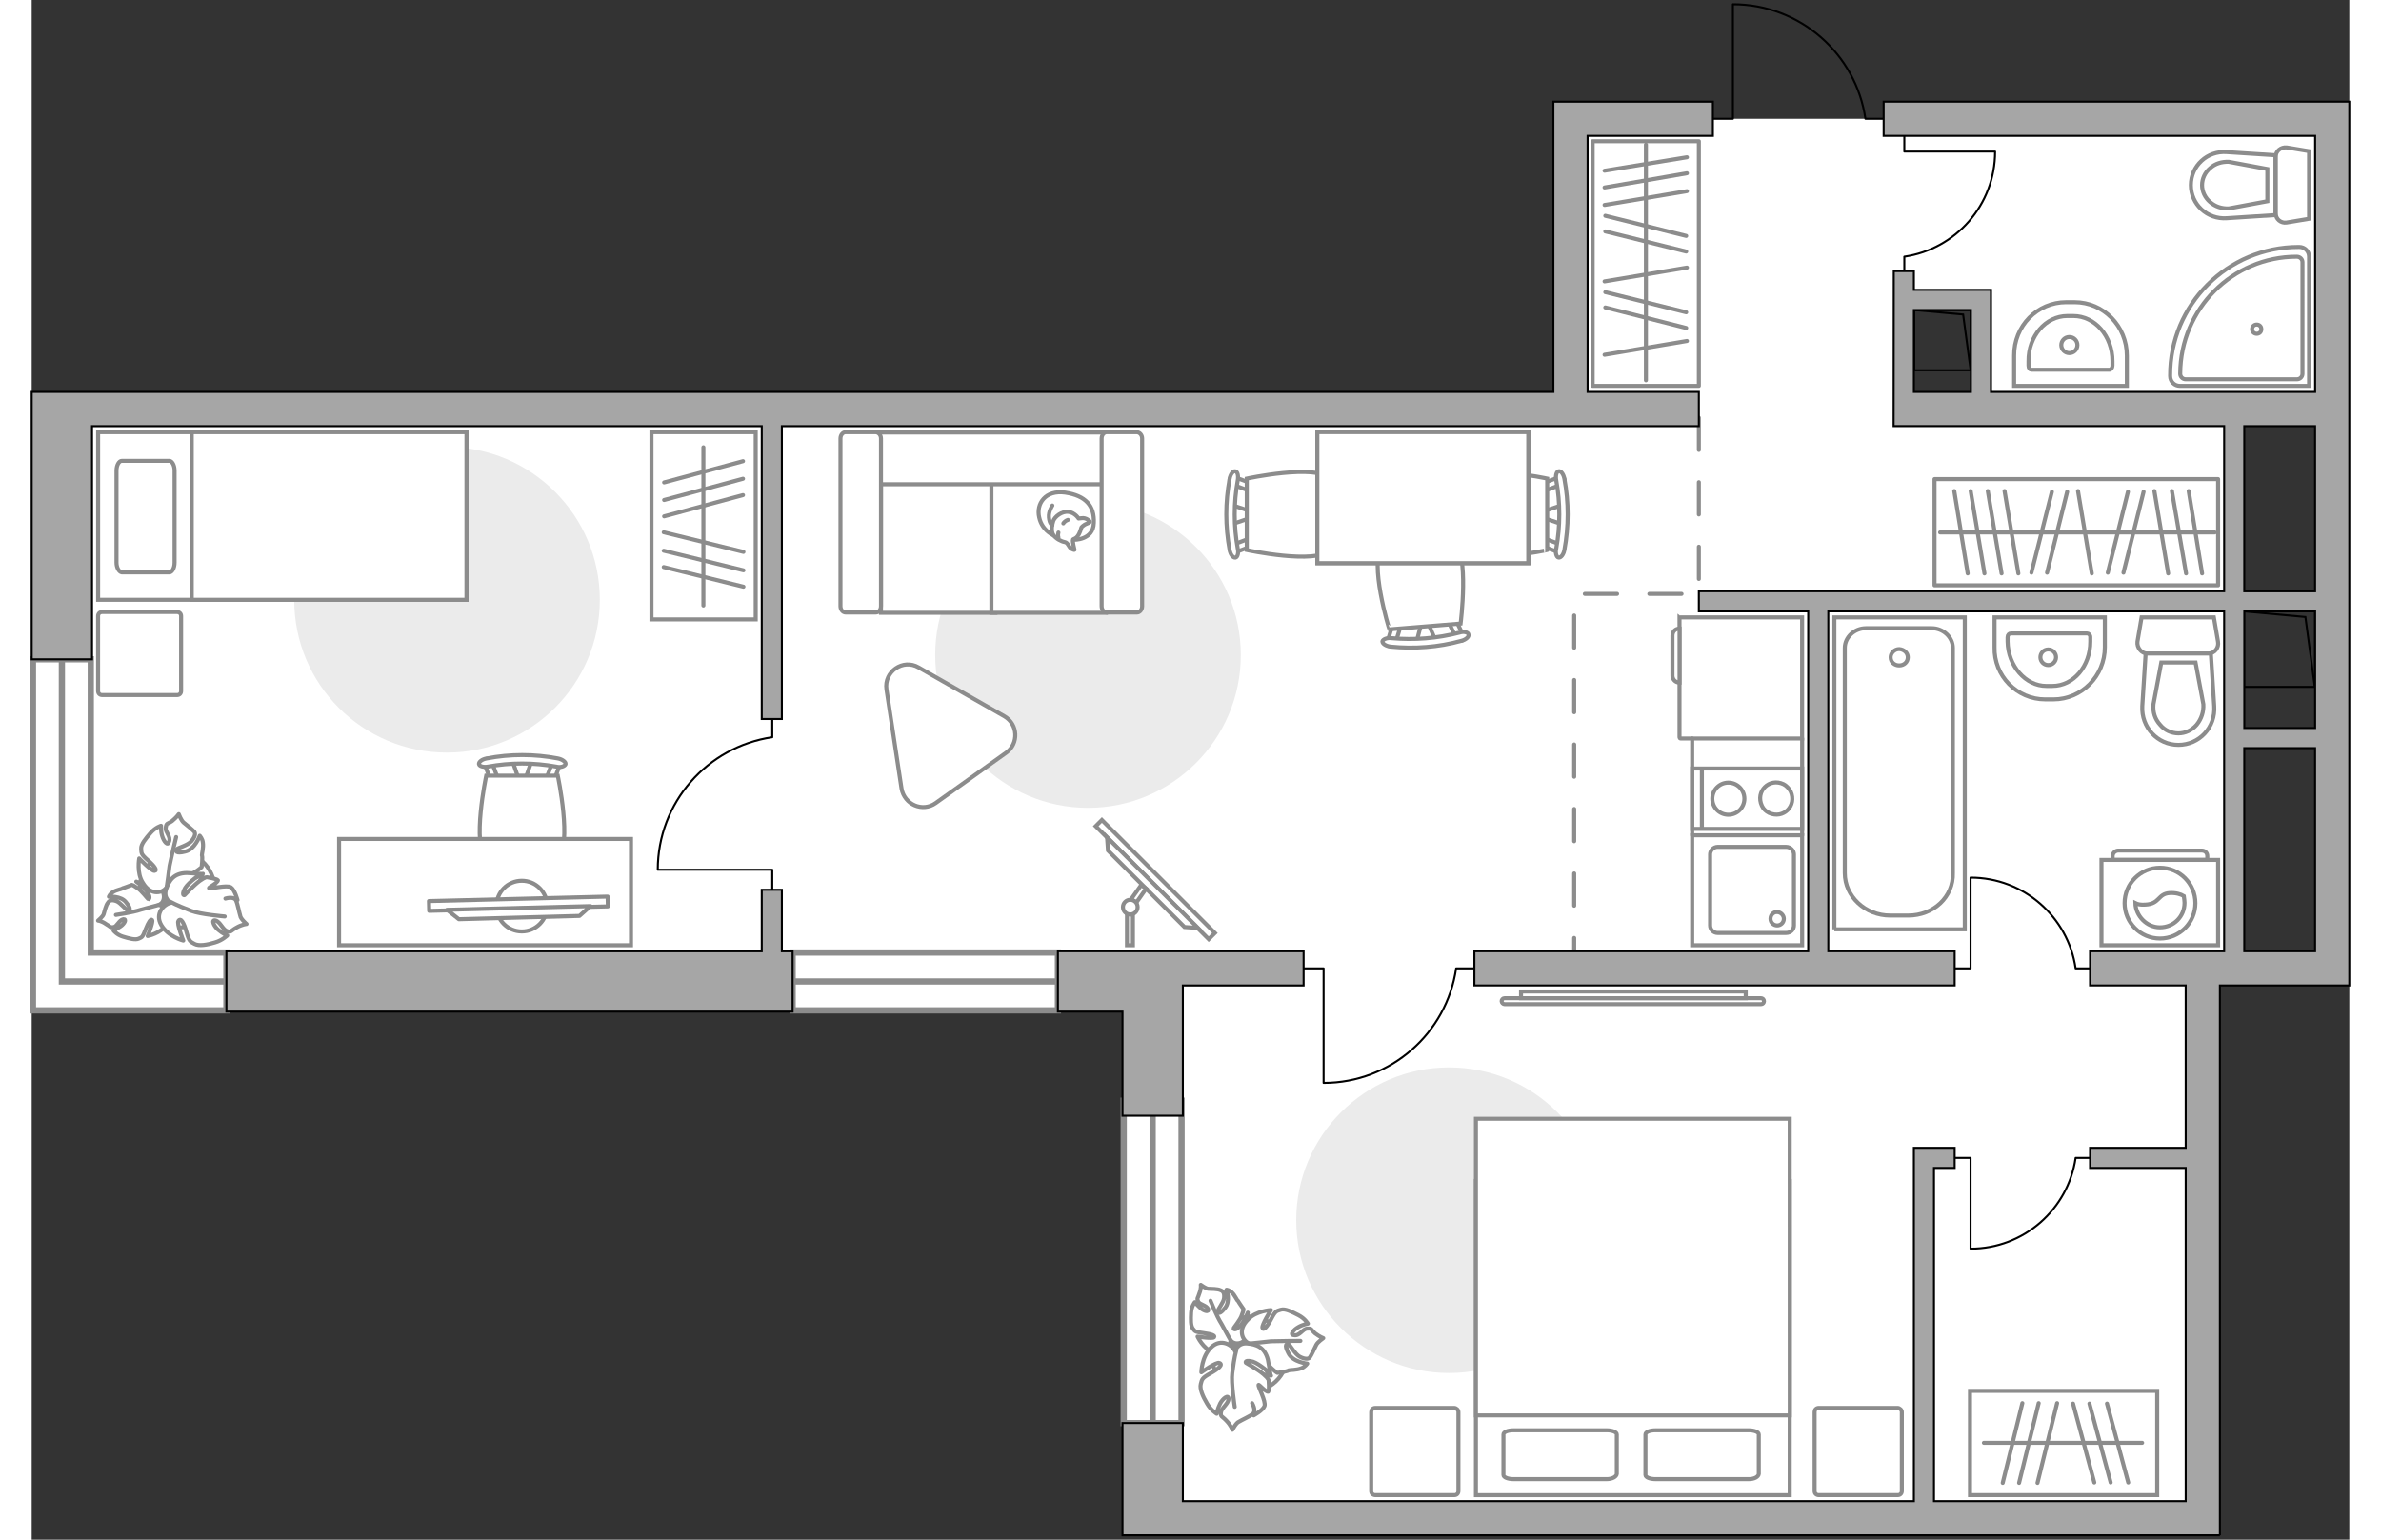 <?xml version="1.0" encoding="utf-8"?>
<!-- Generator: Adobe Illustrator 23.1.0, SVG Export Plug-In . SVG Version: 6.00 Build 0)  -->
<svg version="1.1" id="Слой_1" xmlns="http://www.w3.org/2000/svg" xmlns:xlink="http://www.w3.org/1999/xlink" x="0px" y="0px"
	 viewBox="0 0 575 382" style="enable-background:new 0 0 575 382;" xml:space="preserve" width="883" height="571">
<rect x="0" y="0" width="575" height="382" fill="#333333" stroke="none"/>
<style type="text/css">
	.st0{fill:#FFFFFF;}
	.st1{fill:#FFFFFF;stroke:#8C8C8C;stroke-width:1.547;stroke-linecap:round;stroke-miterlimit:10;}
	.st2{fill:none;stroke:#8C8C8C;stroke-width:1.547;stroke-linecap:round;stroke-miterlimit:10;}
	.st3{fill:none;stroke:#000000;stroke-width:0.5;stroke-miterlimit:10;}
	.st4{fill:none;stroke:#000000;stroke-width:0.5;stroke-linecap:round;stroke-linejoin:round;stroke-miterlimit:10;}
	.st5{fill:none;stroke:#8C8C8C;stroke-linecap:round;stroke-linejoin:round;stroke-miterlimit:10;stroke-dasharray:8;}
	.st6{fill:#A6A6A6;stroke:#000000;stroke-width:0.5;stroke-miterlimit:10;}
	.st7{fill:none;stroke:#8C8C8C;stroke-miterlimit:10;}
	.st8{fill:#FFFFFF;stroke:#8C8C8C;stroke-miterlimit:10;}
	.st9{fill:#EBEBEB;}
	.st10{fill:#FFFFFF;stroke:#8C8C8C;stroke-linecap:round;stroke-linejoin:round;stroke-miterlimit:10;}
	.st11{fill:none;stroke:#8C8C8C;stroke-linecap:round;stroke-linejoin:round;stroke-miterlimit:10;}
	.st12{fill:#FFFFFF;fill-opacity:0.1;stroke:#8C8C8C;stroke-miterlimit:10;}
	.st13{fill:#FFFFFF;stroke:#8B8B8B;stroke-linecap:round;stroke-linejoin:round;stroke-miterlimit:10;}
	.st14{fill:#FFFFFF;stroke:#8B8B8B;stroke-width:1;stroke-linecap:round;stroke-linejoin:round;stroke-miterlimit:10.001;}
	.st15{fill:#FFFFFF;stroke:#8C8C8C;stroke-width:1;stroke-miterlimit:9.999;}
	.st16{fill:none;stroke:#8C8C8C;stroke-width:4.314;stroke-linecap:round;stroke-linejoin:round;stroke-miterlimit:10;}
</style>
<g id="bg_1_">
	<path class="st0" d="M382.69,29.47v71.18H7.49v142.86h270.63v133.38h260.73V240.26h7.68V100.65h24.24V29.47H382.69z M483.61,101.94
		h-19.14V74.42h19.14V101.94z"/>
</g>
<g id="windows_1_">
	<g>
		<g>
			<rect x="270.93" y="273.09" class="st1" width="14.35" height="79.99"/>
			<line class="st2" x1="278.11" y1="273.09" x2="278.11" y2="353.07"/>
		</g>
		<g>
			<rect x="188.79" y="236.33" class="st1" width="65.82" height="14.35"/>
			<line class="st2" x1="254.61" y1="243.51" x2="188.78" y2="243.51"/>
		</g>
		<g>
			<polygon class="st1" points="14.66,236.33 14.66,163.58 0.31,163.58 0.31,243.57 0.31,250.68 48.31,250.68 48.31,236.33 			"/>
			<polyline class="st2" points="7.49,163.58 7.49,243.51 48.31,243.51 			"/>
		</g>
	</g>
</g>
<g id="plan_1_">
	<g>
		<rect x="548.86" y="151.68" class="st3" width="17.66" height="18.74"/>
		<polyline class="st3" points="548.78,151.68 564.11,153.08 566.44,170.43 		"/>
	</g>
	<g>
		<rect x="467.03" y="76.92" class="st3" width="14.08" height="14.95"/>
		<polyline class="st3" points="466.97,76.92 479.19,78.03 481.05,91.86 		"/>
	</g>
	<path class="st4" d="M459.47,29.47h-4.52C452.6,13.4,438.77,1.06,422.07,1.06v28.41h-4.96"/>
	<path class="st4" d="M183.74,178.39v4.52c-16.07,2.35-28.41,16.18-28.41,32.88h28.41v4.96"/>
	<path class="st4" d="M357.92,240.26h-4.52c-2.35,16.07-16.18,28.41-32.88,28.41v-28.41h-4.96"/>
	<path class="st4" d="M510.68,240.26h-3.58c-1.87-12.74-12.83-22.52-26.07-22.52v22.52h-3.93"/>
	<path class="st4" d="M464.6,67.26v-3.58c12.74-1.87,22.52-12.83,22.52-26.07H464.6v-3.93"/>
	<path class="st4" d="M510.68,287.28h-3.58c-1.87,12.74-12.83,22.52-26.07,22.52v-22.52h-3.93"/>
	<polyline class="st5" points="413.62,103.64 413.62,147.35 382.69,147.35 382.69,240.26 	"/>
	<g>
		<polygon class="st6" points="186.12,236.02 186.12,220.76 181.13,220.76 181.13,236.02 48.31,236.02 48.31,250.99 188.78,250.99 
			188.78,236.02 		"/>
		<path class="st6" d="M542.89,380.94V244.5H575V25.23H459.47v8.48h107.05v63.53H486.1V71.92h-19.13v-4.66h-4.99l-0.04,38.46h82.01
			v40.97H413.62v4.99h27.13v84.33h-82.82v8.48h119.16v-8.48h-31.35v-84.33h98.21v84.33h-33.27v8.48h23.73v40.29h-23.73v4.99h23.73
			v82.67h-62.45v-82.67h5.13v-4.99h-10.12v87.66H285.6v-19.38h-14.97v27.86h272.26V380.94z M466.97,76.92h14.14v20.33h-14.14V76.92z
			 M548.94,105.73h17.57v40.97h-17.57V105.73z M566.52,151.68v28.95h-17.57v-28.95H566.52z M548.94,185.62h17.57v50.39h-17.57
			V185.62z"/>
		<polygon class="st6" points="413.62,105.73 413.62,97.24 386.02,97.24 386.02,33.71 417.1,33.71 417.1,25.23 377.53,25.23 
			377.53,97.24 0,97.24 0,163.58 14.97,163.58 14.97,105.73 181.13,105.73 181.13,178.39 186.12,178.39 186.12,105.73 		"/>
		<polygon class="st6" points="315.56,244.5 315.56,236.01 254.6,236.01 254.6,236.02 254.6,244.5 254.6,250.99 270.63,250.99 
			270.63,276.82 285.6,276.82 285.6,244.5 		"/>
	</g>
	<g>
		<polyline class="st7" points="447.24,230.57 479.6,230.57 479.6,153.18 447.24,153.18 447.24,230.57 		"/>
		<path class="st7" d="M476.64,216.61v-55.85c0-2.68-2.4-4.9-5.27-4.9H455.1c-2.87,0-5.27,2.22-5.27,4.9v55.85
			c0,5.83,5.09,10.54,11.28,10.54h4.44C471.83,227.15,476.82,222.53,476.64,216.61z"/>
		<path class="st7" d="M463.33,161.04c-1.2,0-2.13,1.02-2.13,2.03c0,1.2,0.92,2.03,2.13,2.03c1.2,0,2.13-0.83,2.13-2.03
			C465.45,161.97,464.53,161.13,463.33,161.04z"/>
	</g>
	<g>
		<g>
			<rect x="411.97" y="190.67" class="st7" width="27.28" height="14.98"/>
		</g>
		<line class="st7" x1="414.37" y1="205.65" x2="414.37" y2="190.58"/>
		<circle class="st7" cx="420.94" cy="198.16" r="3.98"/>
		<path class="st7" d="M434.62,194.56c-3.51-1.66-7.03,1.76-5.36,5.36c0.37,0.83,1.02,1.39,1.76,1.76c3.51,1.66,7.03-1.76,5.36-5.36
			C435.92,195.57,435.36,194.93,434.62,194.56z"/>
	</g>
	<g>
		<g>
			<rect x="411.97" y="207.24" class="st7" width="27.28" height="27.28"/>
		</g>
		<path class="st7" d="M435.27,210.11h-17.01c-1.02,0-1.85,0.92-1.85,1.85v17.66c0,1.02,0.83,1.85,1.85,1.85h17.01
			c1.11,0,1.94-0.83,1.94-1.85v-17.66C437.21,211.04,436.38,210.11,435.27,210.11z"/>
		<path class="st7" d="M433.05,226.29c0.92,0,1.66,0.83,1.66,1.66c0,0.92-0.74,1.66-1.66,1.66s-1.66-0.74-1.66-1.66
			C431.39,226.94,432.22,226.2,433.05,226.29z"/>
	</g>
	<g>
		<path id="Vector_134_2_" class="st8" d="M486.98,160.58v-7.4h27.37v7.4c0,7.12-5.73,12.94-12.76,12.94h-2.03
			C492.53,173.52,486.8,167.7,486.98,160.58z"/>
		<path id="Vector_133_2_" class="st8" d="M490.22,159.19v-1.11c0-0.55,0.37-0.92,0.83-0.92h18.86c0.46,0,0.83,0.37,0.83,0.92v1.11
			c0,6.1-4.16,11-9.43,11h-1.48C494.66,170.19,490.31,165.2,490.22,159.19z"/>
		<circle class="st8" cx="500.3" cy="163.07" r="1.94"/>
	</g>
	<g>
		<path id="wc_2_" class="st8" d="M526.32,174.72"/>
		<g id="Group_26_2_">
			<path id="Vector_130_2_" class="st8" d="M522.44,159.19l1.02-6.01h17.94l1.02,6.01c0.28,1.48-0.83,2.96-2.4,2.96h-15.16
				C523.45,162.15,522.25,160.67,522.44,159.19z"/>
			<path id="Vector_131_2_" class="st8" d="M523.64,175.19l0.83-13.04h16.18l0.83,13.04c0.37,5.27-3.7,9.62-8.88,9.62
				S523.36,180.46,523.64,175.19z"/>
			<path id="Vector_132_2_" class="st8" d="M528.35,164.37l-1.94,10.36c-0.18,1.94,0.37,3.7,1.66,5.09
				c1.11,1.39,2.87,2.13,4.53,2.13c1.66,0,3.33-0.74,4.53-2.13c1.2-1.48,1.76-3.24,1.66-5.09l-1.94-10.36H528.35z"/>
		</g>
	</g>
	<g>
		<path class="st8" d="M530.55,93.17v0.14c0,1.36,1.07,2.43,2.43,2.43h32.04V63.7c0-1.36-1.07-2.43-2.43-2.43h-0.14
			C544.76,61.27,530.48,75.61,530.55,93.17z"/>
		<path class="st8" d="M533.05,92.67v0.07c0,0.72,0.58,1.36,1.36,1.36h27.61c0.72,0,1.36-0.58,1.36-1.36V65.05
			c0-0.72-0.57-1.36-1.43-1.36l0,0C546.04,63.69,533.13,76.61,533.05,92.67z"/>
		<circle class="st8" cx="552.03" cy="81.67" r="1.14"/>
	</g>
	<g>
		<path id="Vector_134_00000178890985924588906860000017596820375968620988_" class="st8" d="M491.84,88.25v7.49h27.97v-7.49
			c0-7.35-5.78-13.27-12.99-13.27h-2.07C497.62,74.98,491.77,80.83,491.84,88.25z"/>
		<path id="Vector_133_00000122687813655720129790000000988631942939164049_" class="st8" d="M495.41,89.6v1.14
			c0,0.64,0.35,1,0.78,1h19.27c0.42,0,0.78-0.5,0.78-1V89.6c0-6.21-4.35-11.2-9.7-11.2h-1.5C499.69,78.4,495.34,83.4,495.41,89.6z"
			/>
		<circle class="st8" cx="505.54" cy="85.61" r="2"/>
	</g>
	<g>
		<path id="wc_00000103981340126050513240000012050580399970268568_" class="st8" d="M545.04,40.23"/>
		<g id="Group_26_00000156577505811602512620000003371957788378959780_">
			<path id="Vector_130_00000018922339755061671260000008276229696256016319_" class="st8" d="M559.45,36.58l5.57,0.93v16.77
				l-5.57,0.93c-1.43,0.22-2.71-0.85-2.71-2.28V38.87C556.74,37.44,558.1,36.44,559.45,36.58z"/>
			<path id="Vector_131_00000026162523450408845000000015996874956502813577_" class="st8" d="M544.61,37.74l12.06,0.78v14.84
				l-12.06,0.78c-4.85,0.35-8.92-3.43-8.92-8.21S539.76,37.37,544.61,37.74z"/>
			<path id="Vector_132_00000034059488382927127610000013490792429162926781_" class="st8" d="M554.67,41.93l-9.56-1.78
				c-1.71-0.07-3.43,0.43-4.64,1.57c-1.29,1.07-2,2.64-2,4.21s0.72,3.14,2,4.21c1.29,1.14,2.93,1.64,4.64,1.57l9.56-1.78
				C554.67,49.93,554.67,41.94,554.67,41.93z"/>
		</g>
	</g>
</g>
<g id="furniture">
	<path id="Vector_2_" class="st9" d="M389.55,302.74c0,20.9-17.01,37.91-37.91,37.91s-37.91-17.01-37.91-37.91
		s17.01-37.91,37.91-37.91C372.63,264.83,389.55,281.75,389.55,302.74z"/>
	<g>
		<path class="st8" d="M429.04,247.66c0.37,0,0.74,0.28,0.74,0.74c0,0.37-0.28,0.74-0.74,0.74h-63.61c-0.37,0-0.74-0.37-0.74-0.74
			s0.28-0.74,0.74-0.74H429.04z"/>
		<rect x="369.5" y="246" class="st8" width="55.75" height="1.66"/>
	</g>
	<path id="Vector_4_" class="st9" d="M65.13,148.81c0-20.9,17.01-37.91,37.91-37.91s37.91,17.01,37.91,37.91
		s-17.01,37.91-37.91,37.91C82.05,186.72,65.13,169.8,65.13,148.81z"/>
	<path id="Vector_1_" class="st9" d="M262.07,124.61c20.9,0,37.91,17.01,37.91,37.91s-17.01,37.91-37.91,37.91
		s-37.91-17.01-37.91-37.91C224.16,141.53,241.08,124.61,262.07,124.61z"/>
	<g>
		<path id="Vector_8_2_" class="st8" d="M409.1,153.18h30.14v30.05H409.1c-0.18,0-0.28-0.18-0.28-0.28v-29.5
			C408.83,153.46,408.92,153.27,409.1,153.18z"/>
		<path id="Vector_9_2_" class="st8" d="M407.07,167.42v-9.71c0-1.02,0.74-1.76,1.76-1.76v13.41
			C407.81,169.36,406.98,168.53,407.07,167.42z"/>
	</g>
	<path id="Vector_5_1_" class="st10" d="M463.98,350.33v19.6c0,0.55-0.37,1.02-1.02,1.02h-19.6c-0.55,0-1.02-0.37-1.02-1.02v-19.6
		c0-0.55,0.37-1.02,1.02-1.02h19.6C463.42,349.32,463.98,349.78,463.98,350.33z"/>
	<path id="Vector_5_2_" class="st10" d="M353.97,350.33v19.6c0,0.55-0.37,1.02-1.02,1.02h-19.6c-0.55,0-1.02-0.37-1.02-1.02v-19.6
		c0-0.55,0.37-1.02,1.02-1.02h19.6C353.42,349.32,353.97,349.78,353.97,350.33z"/>
	<g>
		<rect x="472.09" y="118.87" class="st10" width="70.36" height="26.35"/>
		<line class="st11" x1="481.06" y1="121.83" x2="484.48" y2="142.27"/>
		<line class="st11" x1="476.99" y1="121.83" x2="480.32" y2="142.27"/>
		<line class="st11" x1="507.69" y1="121.83" x2="511.11" y2="142.27"/>
		<line class="st11" x1="485.31" y1="121.83" x2="488.73" y2="142.27"/>
		<line class="st11" x1="489.47" y1="121.83" x2="492.89" y2="142.27"/>
		<line class="st11" x1="526.64" y1="121.83" x2="530.06" y2="142.27"/>
		<line class="st11" x1="530.99" y1="121.83" x2="534.5" y2="142.27"/>
		<line class="st11" x1="535.15" y1="121.83" x2="538.48" y2="142.27"/>
		<line class="st11" x1="520.08" y1="122.02" x2="515.08" y2="142.08"/>
		<line class="st11" x1="523.96" y1="122.02" x2="518.97" y2="142.08"/>
		<line class="st11" x1="501.21" y1="122.02" x2="496.13" y2="142.08"/>
		<line class="st11" x1="505" y1="122.02" x2="500.01" y2="142.08"/>
		<line class="st11" x1="473.47" y1="132.1" x2="541.62" y2="132.1"/>
	</g>
	<g>
		<rect x="387.27" y="35.04" class="st10" width="26.35" height="60.7"/>
		<line class="st11" x1="390.23" y1="69.81" x2="410.66" y2="66.39"/>
		<line class="st11" x1="390.23" y1="88.02" x2="410.66" y2="84.6"/>
		<line class="st11" x1="390.23" y1="50.85" x2="410.66" y2="47.43"/>
		<line class="st11" x1="390.23" y1="46.51" x2="410.66" y2="42.99"/>
		<line class="st11" x1="390.23" y1="42.35" x2="410.66" y2="39.02"/>
		<line class="st11" x1="390.41" y1="57.42" x2="410.48" y2="62.41"/>
		<line class="st11" x1="390.41" y1="53.54" x2="410.48" y2="58.53"/>
		<line class="st11" x1="390.41" y1="76.28" x2="410.48" y2="81.37"/>
		<line class="st11" x1="390.41" y1="72.49" x2="410.48" y2="77.48"/>
		<line class="st11" x1="400.49" y1="94.35" x2="400.49" y2="35.88"/>
	</g>
	<g>
		<g>
			<path class="st8" d="M542.45,234.52h-28.94v-21.17h28.94V234.52z"/>
			<path class="st12" d="M539.77,212.42v0.92h-23.49v-0.92c0-0.83,0.74-1.39,1.39-1.39h20.71
				C539.22,211.04,539.77,211.59,539.77,212.42z"/>
		</g>
		<g>
			<circle class="st8" cx="528.03" cy="224.07" r="8.78"/>
			<path class="st8" d="M533.94,222.32c0.09,0.65,0.18,1.2,0.18,1.66c0,3.42-2.68,6.1-6.1,6.1c-3.33,0-6.01-2.87-6.1-6.01
				c0.55,0.28,1.29,0.46,2.5,0.37c3.61-0.18,3.05-2.68,6.01-2.87C531.91,221.48,533.21,221.85,533.94,222.32z"/>
		</g>
	</g>
	<g>
		<path id="Vector_60_2_" class="st8" d="M40.03,229.17c4.82-2.14,6.67-7.72,4.55-12.36c-2.14-4.82-7.63-6.59-12.36-4.55
			c-4.82,2.14-6.59,7.63-4.55,12.36C30,229.44,35.5,231.57,40.03,229.17z"/>
		<path class="st10" d="M33.45,229.45c-1.53,2.17-4.68,2.78-4.68,2.78s1.44-3.5,1.12-3.94s-0.91,0.44-1.63,2.28
			c-0.71,1.84-0.81,1.94-1.63,2.28c-0.9,0.45-2.44-0.01-3.97-0.46c-1.54-0.45-2.36-1.52-2.36-1.52s0.9-0.45,1.8-1.07
			c0.89-0.62,1.56-1.8,0.63-1.74c-1.02,0.17-1.55,1.8-2.39,1.95c-1.02,0.17-0.76-0.14-1.84-0.71c-1.2-0.86-2.04-0.89-2.04-0.89
			s1.24-1.03,1.39-1.6c0.16-0.58,0.59-2.3,1.03-2.8c0.42-0.69,1.07-0.82,2.14-0.43s2.31,2.18,2.79,2.24
			c0.46,0.06,1.02-0.17-0.33-1.86c-1.26-1.79-4.33-1.48-4.33-1.48s0.24-0.68,0.96-1.1c0.9-0.63,2.2-0.72,2.47-1.02
			c0.2-0.01,2.29-0.82,2.29-0.82s0.2-0.01,1.28,0.75c1.08,0.59,2.64,2.82,2.83,2.81c0.08-0.1,0.56-0.22-0.11-1.49
			c-0.65-1.26-2.93-2.88-2.93-2.88s0.1,0.09,2.82-0.01c2.72-0.11,3.58,1.52,3.99,3.28c0.33,1.86-1.13,2.52-1.13,2.52
			C33.04,224.89,34.78,226.75,33.45,229.45z"/>
		<path class="st11" d="M35.38,222.19c-1.05,1.01-2.38,1.96-3.68,2.24c-1.02,0.36-3.41,0.91-4.61,1.27c-2.02,0.7-6.2,1.29-6.2,1.29"
			/>
		<path class="st10" d="M27.58,219.02c-1.59-2.43-0.91-6.04-0.91-6.04s3.05,3.16,3.79,3.1c0.76-0.05,0.11-1.14-1.59-2.61
			c-1.8-1.57-1.62-1.77-1.71-2.89c-0.08-1.12,1.13-2.52,2.34-3.93c1.22-1.4,2.59-1.78,2.59-1.78s-0.09,1.31,0.27,2.51
			c0.39,1.38,1.41,2.62,1.7,1.47c0.58-1.26-1.02-2.47-0.81-3.51c0.2-1.24,0.32-0.78,1.57-1.63c1.15-0.94,1.67-1.72,1.67-1.72
			s0.59,1.56,1.19,2.07s2.38,1.9,2.7,2.34c0.32,0.46,0.1,1.32-0.77,2.32s-3.36,1.65-3.62,1.95c-0.34,0.41-0.37,1.25,2.12,0.6
			c2.42-0.55,3.58-3.92,3.58-3.92s0.72,0.79,0.78,1.73c0.19,1.2-0.26,2.73-0.24,3.11c0.23,0.55-0.06,2.92-0.06,2.92
			s-0.26,0.3-1.51,1.15c-1.35,0.94-4.4,1.64-4.49,1.74c0,0,0.16,0.84,1.74,0.63c1.88-0.15,4.57-1.84,4.57-1.84s0.02,0.19-1.29,2.91
			c-1.3,2.72-3.33,3.05-5.44,2.64c-2.2-0.5-2.23-2.28-2.23-2.28C32.62,221.54,29.58,222.41,27.58,219.02z"/>
		<path class="st11" d="M34.1,225.27c-0.66-1.45-0.81-3.32-0.64-4.93c0.2-1.24,0.56-4.08,0.74-5.5c0.48-2.38,1.64-7.16,1.64-7.16"/>
		<g>
			<path class="st10" d="M51.06,223.31c0,0-0.64-2.49-1.63-3.16c-0.99-0.68-5.13,0.46-5.43,0.2c-0.29-0.08,2.16-1.29,2.21-1.95
				c-0.21-0.36-2.68-0.75-2.68-0.75s-0.39-0.16-1.82,0.88c-1.42,1.03-3.69,3.45-3.78,3.55c-0.27,0.12-0.76-0.14,0.16-1.8
				c0.93-1.47,3.88-3.47,3.88-3.47s-0.19,0.01-3.49-0.22c-3.2,0.05-4.38,1.81-5.16,4.13c-0.68,2.2,1.18,3.29,1.18,3.29
				c-1.67,0.31-4.04,2.63-2.33,5.52s5.44,3.83,5.44,3.83s-1.71-4.29-1.2-4.89c0.59-0.88,1.36,0.48,1.99,2.77
				c0.64,2.3,0.92,2.37,2,2.95s3.11,0.25,5.05-0.36c1.83-0.51,3.07-1.73,3.07-1.73s-1.17-0.47-2.27-1.43
				c-1.09-0.95-1.78-2.59-0.63-2.29c1.15,0.3,1.76,2.23,2.82,2.62c1.05,0.4,0.93-0.06,2.29-0.82c1.44-0.85,2.57-0.93,2.57-0.93
				s-1.51-1.31-1.56-2.06c-0.24-0.74-0.68-3.05-1.01-3.69c-0.24-0.74-1.3-0.95-2.67-0.56"/>
			<path class="st11" d="M34.28,223.66c1.66,0.91,3.9,1.79,5.34,2.34c2.23,0.87,8.27,1.38,8.27,1.38"/>
		</g>
	</g>
	<g>
		<path id="Vector_60_1_" class="st8" d="M294.87,341.83c3.22,4.18,9.08,4.66,13.09,1.51c4.18-3.22,4.6-8.97,1.51-13.09
			c-3.22-4.18-8.97-4.6-13.09-1.51C292.25,332.15,291.47,338,294.87,341.83z"/>
		<path class="st10" d="M293.05,335.51c-2.47-0.97-3.8-3.89-3.8-3.89s3.74,0.58,4.09,0.16s-0.65-0.78-2.6-1.04s-2.07-0.33-2.6-1.04
			c-0.65-0.76-0.56-2.37-0.49-3.97s0.92-2.65,0.92-2.65s0.65,0.77,1.46,1.5c0.82,0.72,2.12,1.09,1.84,0.2
			c-0.4-0.95-2.11-1.08-2.46-1.86c-0.4-0.95-0.05-0.77,0.26-1.95c0.55-1.37,0.38-2.19,0.38-2.19s1.29,0.96,1.88,0.97
			c0.6,0.01,2.38,0.03,2.96,0.34c0.77,0.25,1.05,0.85,0.93,1.97s-1.57,2.76-1.52,3.24c0.05,0.46,0.4,0.95,1.73-0.76
			c1.44-1.65,0.41-4.56,0.41-4.56s0.72,0.07,1.3,0.67c0.82,0.72,1.22,1.97,1.58,2.15c0.06,0.19,1.34,2.03,1.34,2.03
			s0.06,0.19-0.43,1.42c-0.31,1.19-2.12,3.23-2.06,3.41c0.12,0.06,0.34,0.49,1.43-0.46c1.07-0.93,2.11-3.53,2.11-3.53
			s-0.07,0.12,0.68,2.73c0.74,2.62-0.63,3.84-2.24,4.66c-1.73,0.76-2.72-0.5-2.72-0.5C297.38,334.03,295.99,336.16,293.05,335.51z"
			/>
		<path class="st11" d="M300.56,335.67c-1.23-0.78-2.46-1.85-3.05-3.05c-0.59-0.9-1.69-3.1-2.33-4.18
			c-1.16-1.79-2.72-5.72-2.72-5.72"/>
		<path class="st10" d="M301.8,327.34c1.98-2.12,5.66-2.31,5.66-2.31s-2.35,3.71-2.12,4.42c0.23,0.73,1.13-0.16,2.16-2.16
			c1.1-2.12,1.33-1.99,2.4-2.34s2.72,0.51,4.37,1.35c1.64,0.85,2.35,2.1,2.35,2.1s-1.3,0.22-2.38,0.86c-1.25,0.7-2.21,1.98-1.03,2
			c1.36,0.26,2.15-1.58,3.22-1.62c1.25-0.1,0.84,0.13,1.95,1.15c1.18,0.9,2.06,1.21,2.06,1.21s-1.37,0.94-1.73,1.64
			c-0.36,0.7-1.29,2.76-1.64,3.18c-0.37,0.42-1.26,0.41-2.44-0.2c-1.18-0.61-2.39-2.88-2.75-3.06c-0.48-0.23-1.3-0.07-0.08,2.2
			c1.1,2.22,4.66,2.55,4.66,2.55s-0.6,0.88-1.5,1.17c-1.12,0.46-2.72,0.39-3.08,0.5c-0.48,0.35-2.85,0.63-2.85,0.63
			s-0.36-0.18-1.47-1.2c-1.23-1.09-2.63-3.89-2.75-3.95c0,0-0.78,0.35-0.2,1.84c0.59,1.79,2.87,4.01,2.87,4.01s-0.18,0.06-3.13-0.56
			s-3.75-2.52-3.85-4.66c-0.03-2.26,1.69-2.71,1.69-2.71C300.54,332.83,298.97,330.08,301.8,327.34z"/>
		<path class="st11" d="M297.26,335.15c1.25-0.99,3.03-1.58,4.64-1.79c1.25-0.1,4.1-0.42,5.52-0.58c2.43-0.09,7.35-0.1,7.35-0.1"/>
		<g>
			<path class="st10" d="M303.17,351.17c0,0,2.27-1.21,2.69-2.33s-1.66-4.88-1.48-5.23c0.01-0.3,1.76,1.8,2.41,1.68
				c0.3-0.29,0.09-2.78,0.09-2.78s0.07-0.41-1.29-1.56c-1.33-1.14-4.23-2.77-4.35-2.83c-0.18-0.24-0.05-0.77,1.78-0.27
				c1.65,0.56,4.29,2.95,4.29,2.95s-0.05-0.19-0.61-3.45c-0.81-3.1-2.8-3.83-5.23-4.03c-2.3-0.15-2.92,1.92-2.92,1.92
				c-0.69-1.55-3.51-3.3-5.92-0.96s-2.44,6.2-2.44,6.2s3.76-2.68,4.47-2.32c0.99,0.37-0.14,1.43-2.22,2.58
				c-2.08,1.16-2.09,1.45-2.39,2.64c-0.31,1.19,0.49,3.08,1.54,4.82c0.93,1.66,2.41,2.57,2.41,2.57s0.19-1.24,0.85-2.54
				c0.67-1.29,2.1-2.34,2.08-1.15c-0.02,1.19-1.75,2.23-1.88,3.36c-0.14,1.12,0.28,0.89,1.34,2.03c1.17,1.2,1.51,2.27,1.51,2.27
				s0.92-1.77,1.63-2.01c0.66-0.41,2.81-1.39,3.34-1.86c0.66-0.41,0.62-1.48-0.08-2.73"/>
			<path class="st11" d="M298.87,334.94c-0.5,1.83-0.82,4.21-1.01,5.74c-0.32,2.37,0.61,8.37,0.61,8.37"/>
		</g>
	</g>
	<path class="st10" d="M224.27,199.25l17.5-12.49c3.18-2.26,2.96-7.06-0.42-9.03l-21.31-12.14c-3.88-2.26-8.61,1.06-7.97,5.43
		l3.74,24.63C216.5,199.61,221.02,201.58,224.27,199.25z"/>
	<g>
		<rect x="480.89" y="345.09" class="st8" width="46.45" height="25.86"/>
		<line class="st11" x1="511.73" y1="367.81" x2="506.46" y2="348.24"/>
		<line class="st11" x1="515.79" y1="367.81" x2="510.52" y2="348.24"/>
		<line class="st11" x1="520.15" y1="367.81" x2="514.88" y2="348.24"/>
		<line class="st11" x1="489.01" y1="367.91" x2="493.88" y2="348.13"/>
		<line class="st11" x1="497.64" y1="367.91" x2="502.5" y2="348.13"/>
		<line class="st11" x1="493.07" y1="367.91" x2="497.93" y2="348.13"/>
		<line class="st11" x1="484.34" y1="357.97" x2="523.6" y2="357.97"/>
	</g>
	<g>
		<rect x="153.77" y="107.23" class="st8" width="25.86" height="46.45"/>
		<line class="st11" x1="176.48" y1="122.84" x2="156.91" y2="128.11"/>
		<line class="st11" x1="176.48" y1="118.78" x2="156.91" y2="124.05"/>
		<line class="st11" x1="176.48" y1="114.42" x2="156.91" y2="119.69"/>
		<line class="st11" x1="176.59" y1="145.56" x2="156.81" y2="140.69"/>
		<line class="st11" x1="176.59" y1="136.93" x2="156.81" y2="132.07"/>
		<line class="st11" x1="176.59" y1="141.5" x2="156.81" y2="136.64"/>
		<line class="st11" x1="166.65" y1="150.23" x2="166.65" y2="110.97"/>
	</g>
	<g>
		<g>
			<path id="Vector_2_00000052805921654426387560000014839662911292881084_" class="st8" d="M16.48,107.23v41.59h91.39v-41.59
				C107.87,107.23,16.48,107.23,16.48,107.23z"/>
			<path id="Vector_3_00000167389443032334080910000012824224844707408270_" class="st8" d="M48.94,148.81h-9.23v-4.97v-36.61h68.16
				v41.59L48.94,148.81L48.94,148.81z"/>
			<path id="Vector_4_00000016759086333737232310000011806847870038369716_" class="st8" d="M22.36,142.02h11.77
				c0.71,0,1.32-1.11,1.32-2.43v-22.82c0-1.31-0.61-2.43-1.32-2.43H22.36c-0.71,0-1.32,1.11-1.32,2.43v22.82
				C21.04,140.81,21.65,141.92,22.36,142.02z"/>
		</g>
		<path id="Vector_5_00000045611195436537862870000014630457954056340900_" class="st8" d="M37.07,171.44v-18.57
			c0-0.61-0.41-1.02-1.02-1.02H17.49c-0.61,0-1.02,0.41-1.02,1.02v18.56c0,0.61,0.41,1.02,1.02,1.02h18.57
			C36.67,172.45,37.07,172.04,37.07,171.44z"/>
	</g>
	<g>
		<g id="Group_2_00000109739118017007884640000011236973924667430789_">
			<g id="Group_3_00000082352568649343365820000004853222706074569879_">
				<path id="Vector_10_00000066476077226063764280000011571105102146401719_" class="st8" d="M119.27,188.79l1.72,4.97h1.32
					l1.72-4.97H119.27z"/>
			</g>
			<g id="Group_4_00000136397451668648866300000007397839848409936827_">
				<path id="Vector_11_00000065051011073078827290000017285711705384258187_" class="st8" d="M114.81,193.55
					c0.61-0.1,0.81-0.41,0.71-0.81l-1.53-4.06c0-0.31-0.61-0.51-1.12-0.41c-0.61,0.1-0.81,0.41-0.71,0.81l1.53,4.06
					c0.1,0.31,0.51,0.51,0.92,0.51C114.7,193.65,114.81,193.65,114.81,193.55z"/>
			</g>
			<g id="Group_5_00000004507932533720463680000001059253133942274210_">
				<path id="Vector_12_00000121990105765624511800000011580697219815591556_" class="st8" d="M129.72,193.25l1.53-4.06
					c0.1-0.41-0.2-0.71-0.71-0.81c-0.51-0.2-1.12,0-1.22,0.41l-1.53,4.06c-0.1,0.41,0.2,0.71,0.71,0.81c0.1,0,0.1,0,0.2,0
					C129.11,193.65,129.52,193.45,129.72,193.25z"/>
			</g>
			<path id="Vector_13_00000149347487553445351620000014581501969490920606_" class="st8" d="M130.52,192.44h-17.75
				c0,0-3.65,17.14,0,20.79c3.14,3.14,14.61,3.14,17.75,0C134.18,209.58,130.52,192.44,130.52,192.44z"/>
			<path id="Vector_14_00000032630436440148542900000012920595624139071884_" class="st8" d="M132.46,189.59
				c0.1-0.51-0.81-1.22-1.92-1.42c-5.78-1.12-11.87-1.12-17.65,0c-1.22,0.2-2.02,0.92-1.92,1.42c0.1,0.51,1.12,0.81,2.23,0.61
				c5.58-1.02,11.36-1.02,16.94,0C131.24,190.51,132.25,190.1,132.46,189.59z"/>
		</g>
		<path id="Vector_36_00000087397975407013790700000008044547297275152271_" class="st8" d="M76.26,208.15v26.37h13.9h58.53v-26.37
			H76.26L76.26,208.15z"/>
		<g>
			<circle class="st13" cx="121.6" cy="224.81" r="6.29"/>
			<g>
				
					<rect x="98.66" y="222.87" transform="matrix(1 -0.025 0.025 1 -5.675 3.154)" class="st14" width="44.33" height="2.43"/>
				<polygon class="st13" points="103.04,225.73 138.64,224.81 135.91,227.24 105.98,228.06 				"/>
			</g>
		</g>
	</g>
	<g>
		<path id="Vector_98_2_" class="st8" d="M358.31,293.01h77.85v77.95h-77.85V293.01L358.31,293.01z"/>
		<path id="Vector_99_2_" class="st8" d="M436.16,277.57h-77.85v73.6h68.61h9.25v-9.89L436.16,277.57L436.16,277.57z"/>
		<path id="Vector_100_2_" class="st11" d="M390.76,366.98h-23.12c-1.39,0-2.5-0.46-2.5-1.02v-10.08c0-0.55,1.02-1.02,2.5-1.02
			h23.12c1.39,0,2.5,0.46,2.5,1.02v9.8C393.17,366.42,392.06,366.98,390.76,366.98z"/>
		<path id="Vector_101_2_" class="st11" d="M425.99,366.98h-23.12c-1.39,0-2.5-0.46-2.5-1.02v-10.08c0-0.55,1.02-1.02,2.5-1.02
			h23.12c1.39,0,2.5,0.46,2.5,1.02v9.8C428.4,366.42,427.38,366.98,425.99,366.98z"/>
	</g>
	<g id="Режим_изоляции">
		<g>
			<g id="Group_2_5_">
				<g id="Group_3_5_">
					<path id="Vector_10_5_" class="st8" d="M379.62,130.03l-5-1.66V127l5-1.66V130.03z"/>
				</g>
				<g id="Group_4_5_">
					<path id="Vector_11_5_" class="st8" d="M374.77,120.61c0-0.44,0.22-0.87,0.58-0.87l4.06-1.52c0.37-0.15,0.72,0.15,0.87,0.72
						c0.07,0.58-0.15,1.09-0.44,1.16l-4.06,1.52c-0.37,0.15-0.72-0.15-0.87-0.72C374.77,120.76,374.77,120.69,374.77,120.61z"/>
				</g>
				<g id="Group_5_5_">
					<path id="Vector_12_5_" class="st8" d="M374.77,134.66c0-0.07,0-0.15,0-0.22c0.07-0.58,0.44-0.87,0.87-0.72l4.06,1.52
						c0.37,0.15,0.58,0.72,0.44,1.23c-0.07,0.58-0.44,0.87-0.87,0.72l-4.06-1.52C375.06,135.53,374.77,135.09,374.77,134.66z"/>
				</g>
				<path id="Vector_13_5_" class="st8" d="M355.23,136.47c-3.12-3.12-3.12-14.62,0-17.73c3.69-3.69,20.77,0,20.77,0v17.73
					C376.01,136.47,358.93,140.16,355.23,136.47z"/>
				<path id="Vector_14_5_" class="st8" d="M378.24,136.1c1.01-5.57,1.01-11.36,0-16.93c-0.22-1.16,0.07-2.17,0.58-2.25
					c0.58-0.15,1.23,0.72,1.44,1.88c1.09,5.79,1.09,11.8,0,17.66c-0.22,1.16-0.87,1.96-1.44,1.88
					C378.32,138.28,377.96,137.19,378.24,136.1z"/>
			</g>
			<g id="Group_2_4_">
				<g id="Group_3_4_">
					<path id="Vector_10_4_" class="st8" d="M297.84,125.33l5,1.66v1.37l-5,1.66V125.33z"/>
				</g>
				<g id="Group_4_4_">
					<path id="Vector_11_4_" class="st8" d="M302.56,120.91c-0.15,0.58-0.5,0.87-0.87,0.72l-4.06-1.52
						c-0.29-0.07-0.51-0.58-0.44-1.16c0.15-0.58,0.5-0.87,0.87-0.72l4.06,1.52c0.36,0,0.58,0.43,0.58,0.87
						C302.69,120.69,302.69,120.76,302.56,120.91z"/>
				</g>
				<g id="Group_5_4_">
					<path id="Vector_12_4_" class="st8" d="M302.25,135.67l-4.06,1.52c-0.43,0.15-0.8-0.15-0.87-0.72
						c-0.14-0.51,0.07-1.09,0.44-1.23l4.06-1.52c0.43-0.15,0.8,0.15,0.87,0.72c0,0.07,0,0.15,0,0.22
						C302.69,135.09,302.4,135.53,302.25,135.67z"/>
				</g>
				<path id="Vector_13_4_" class="st8" d="M301.46,136.47v-17.73c0,0,17.08-3.69,20.77,0c3.12,3.11,3.12,14.61,0,17.73
					C318.54,140.16,301.46,136.47,301.46,136.47z"/>
				<path id="Vector_14_4_" class="st8" d="M298.64,138.35c-0.58,0.07-1.22-0.72-1.44-1.88c-1.09-5.87-1.09-11.87,0-17.66
					c0.21-1.16,0.87-2.03,1.44-1.88c0.5,0.07,0.8,1.09,0.58,2.25c-1.01,5.57-1.01,11.36,0,16.93
					C299.5,137.19,299.15,138.28,298.64,138.35z"/>
			</g>
			<g id="Group_2_3_">
				<g id="Group_3_3_">
					<path id="Vector_10_3_" class="st8" d="M343.58,159.27l1.31-5.06l1.31-0.15l2.1,4.85L343.58,159.27z"/>
				</g>
				<g id="Group_4_3_">
					<path id="Vector_11_3_" class="st8" d="M352.56,153.69c0.44-0.07,0.87,0.15,0.94,0.5l1.88,3.91c0.22,0.37-0.07,0.72-0.65,0.87
						c-0.5,0.15-1.09-0.07-1.16-0.37l-1.88-3.91c-0.15-0.37,0.07-0.72,0.65-0.87C352.41,153.69,352.48,153.69,352.56,153.69z"/>
				</g>
				<g id="Group_5_3_">
					<path id="Vector_12_3_" class="st8" d="M338.51,154.85c0.07,0,0.15,0,0.22,0c0.58,0.07,0.87,0.37,0.8,0.8l-1.23,4.12
						c-0.15,0.44-0.65,0.65-1.23,0.58c-0.58-0.07-0.87-0.37-0.8-0.8l1.23-4.12C337.72,155.14,338.08,154.85,338.51,154.85z"/>
				</g>
				<path id="Vector_13_3_" class="st8" d="M335.11,135.45c2.9-3.4,14.33-4.34,17.66-1.44c3.98,3.33,1.74,20.7,1.74,20.7
					l-17.66,1.44C336.77,156.15,331.71,139.43,335.11,135.45z"/>
				<path id="Vector_14_3_" class="st8" d="M337.35,158.33c5.65,0.5,11.36,0.07,16.86-1.37c1.09-0.37,2.17-0.07,2.25,0.44
					c0.22,0.5-0.58,1.31-1.74,1.59c-5.72,1.59-11.72,2.03-17.59,1.44c-1.16-0.15-2.03-0.72-2.03-1.31
					C335.26,158.61,336.27,158.18,337.35,158.33z"/>
			</g>
			<g>
				<path id="Vector_35_1_" class="st8" d="M371.52,107.23v32.5h-52.55v-26.27v-6.22h52.55V107.23z"/>
				<path class="st8" d="M371.3,139.72v-32.5h-52.33v32.5H371.3z"/>
			</g>
		</g>
	</g>
	<line class="st11" x1="411.97" y1="207.24" x2="411.97" y2="183.23"/>
	<line class="st11" x1="439.25" y1="207.24" x2="439.25" y2="183.23"/>
	<g>
		<path id="Vector_55_00000126292080489256825580000013945575607474930864_" class="st8" d="M210.71,107.3h28.4v44.74h-28.4V107.3z"
			/>
		<path id="Vector_56_00000098223421029274604860000007009011643222969529_" class="st8" d="M238.11,107.3h28.4v44.74h-28.4
			L238.11,107.3L238.11,107.3z"/>
		<path id="Vector_57_00000056385190391938747840000015039892637949189547_" class="st8" d="M205.71,120.15l-2.64-12.84h67.43v12.84
			C270.5,120.15,205.71,120.15,205.71,120.15z"/>
		<path id="Vector_58_00000102536086016654504310000003134623992924586658_" class="st8" d="M210.71,108.8v41.6
			c0,0.86-0.57,1.57-1.28,1.57h-7.49c-0.71,0-1.28-0.71-1.28-1.57v-41.6c0-0.86,0.57-1.57,1.28-1.57h7.49
			C210.14,107.3,210.71,107.95,210.71,108.8z"/>
		<path id="Vector_59_00000045606477255992405830000015298439433053174182_" class="st8" d="M275.5,108.8v41.6
			c0,0.86-0.57,1.57-1.28,1.57h-7.49c-0.71,0-1.28-0.71-1.28-1.57v-41.6c0-0.86,0.57-1.57,1.28-1.57h7.49
			C274.93,107.3,275.5,107.95,275.5,108.8z"/>
		<g>
			<path class="st10" d="M258.59,133.92c0,0,4.78,0.14,4.92-4.14c0.21-4.35-2.07-6.78-7.06-7.56c-4.99-0.71-7.28,2.78-6.49,6.14
				C250.67,131.71,253.81,133.92,258.59,133.92z"/>
			<path class="st10" d="M260.44,130.85c0,0,0.5-0.64,1.36-0.93c0.93-0.29,0.71-0.57,0.71-0.57s-0.86-1-2.07-0.78
				c-0.71,0.07-0.71,0.07-0.71,0.07s-0.86-1.43-2.5-1.64c-1.64-0.21-3.42,1.21-3.78,2.28c-0.36,1.07-0.57,2.64,0.07,3.5
				c0.57,0.86,1.93,1.57,2.78,1.71c0.86,0.14,1,1.36,1.71,1.71c0.71,0.36,0.71,0.21,0.71,0.21s-0.57-2.21-0.36-2.57
				C258.66,133.56,259.66,133.78,260.44,130.85z"/>
			<path class="st10" d="M255.95,129.85c0,0,0.29-0.57,1.14-0.86"/>
			<path class="st10" d="M254.73,132.13c0,0-0.21,0.64,0,1.21"/>
			<path class="st11" d="M253.23,130.28c0,0-0.71-0.21-0.86-1.93c-0.14-1.43,0.86-2.93,0.86-2.93"/>
		</g>
	</g>
	<g>
		
			<rect x="277.73" y="198.4" transform="matrix(0.707 -0.707 0.707 0.707 -72.645 261.067)" class="st15" width="2.17" height="39.65"/>
		<polygon class="st8" points="267.03,211.02 286.01,230 289.36,230.23 266.8,207.73 		"/>
		<g>
			<path class="st8" d="M272.56,226.88c-0.29,0-0.59-0.06-0.82-0.23v7.87h1.47v-7.7C272.97,226.88,272.73,226.88,272.56,226.88z"/>
			<path class="st8" d="M272.67,223.24c0.53,0.06,1.06,0.35,1.35,0.76l2.47-3.52l-1.23-0.88L272.67,223.24z"/>
		</g>
		<circle class="st8" cx="272.56" cy="225.06" r="1.82"/>
	</g>
</g>
<g id="points">
	<path id="g1" class="st11" d="M504.12,324.87"/>
	<path id="h1_1_" class="st11" d="M438.28,82.81"/>
	<path id="k1_2_" class="st11" d="M397.24,198.16"/>
	<path id="s2_2_" class="st6" d="M509.4,55.24"/>
	<path id="s1_1_" class="st6" d="M502.51,195.24"/>
	<path id="r3_2_" class="st11" d="M54.87,188.82"/>
	<path id="r2_2_" class="st11" d="M411.97,264.83"/>
	<path id="r1_2_" class="st16" d="M324.57,192.44"/>
</g>
</svg>
